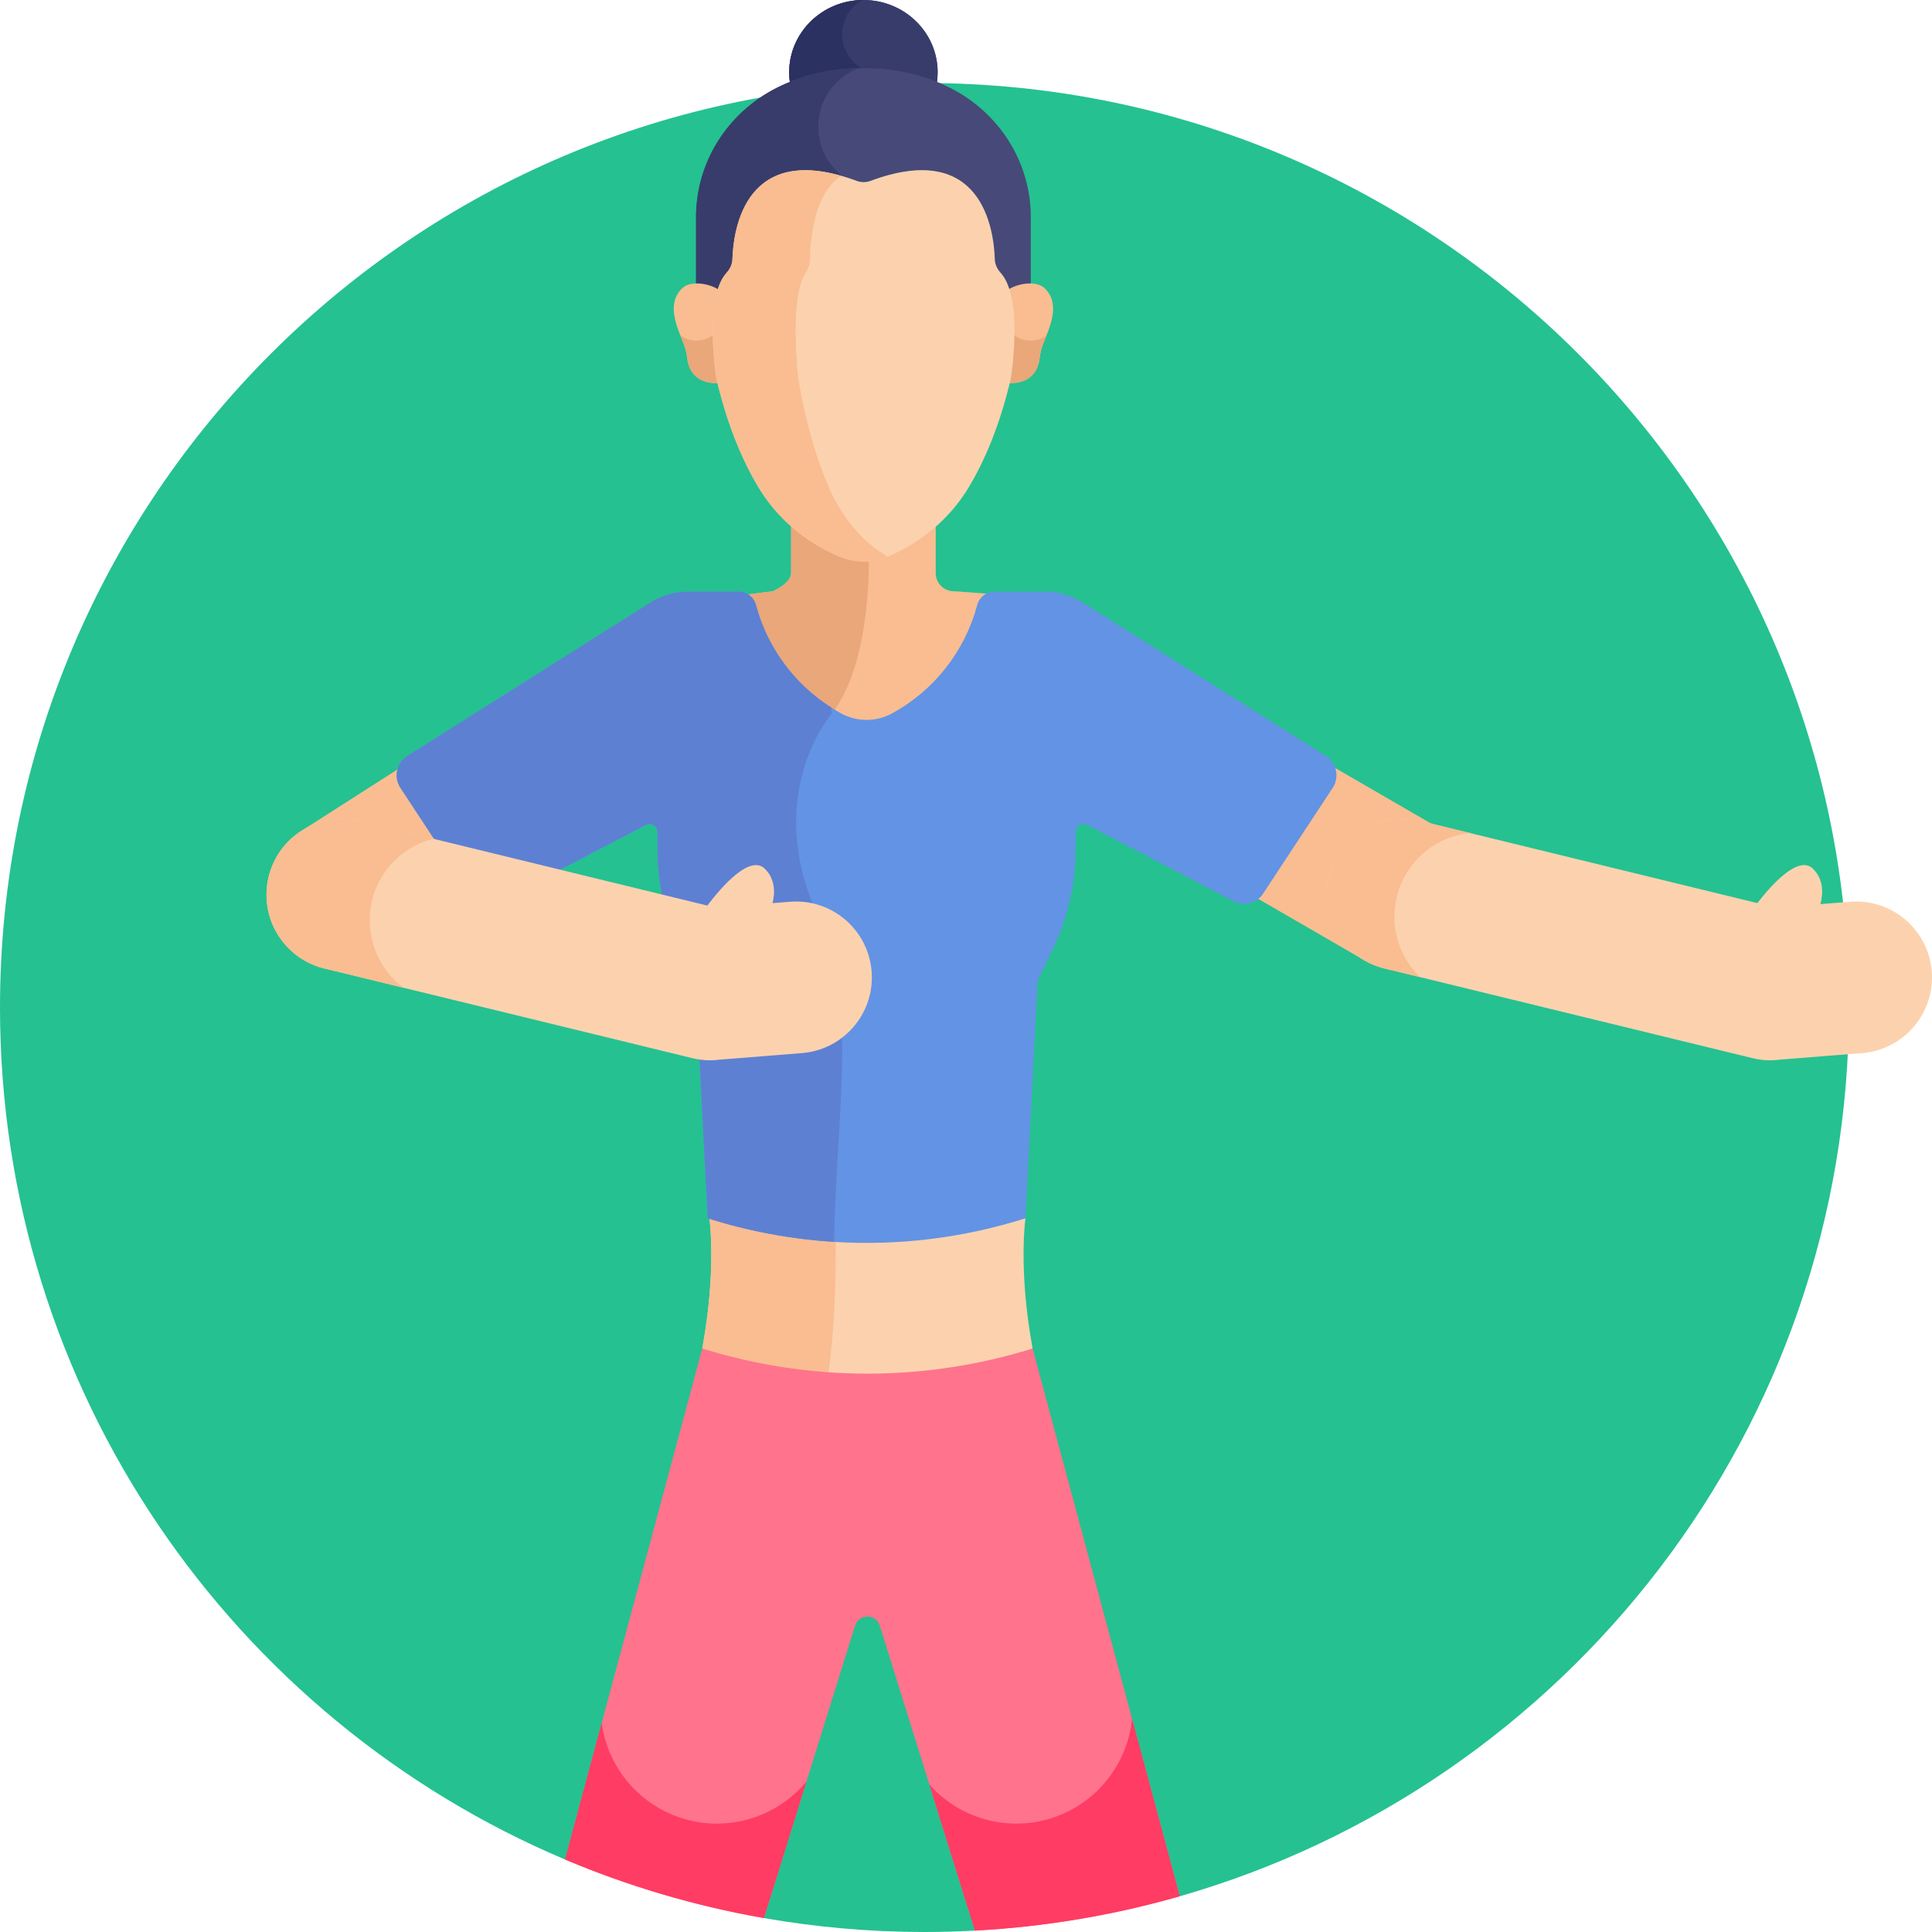 <?xml version="1.0" encoding="iso-8859-1"?>
<!-- Generator: Adobe Illustrator 21.0.0, SVG Export Plug-In . SVG Version: 6.00 Build 0)  -->
<svg xmlns="http://www.w3.org/2000/svg" xmlns:xlink="http://www.w3.org/1999/xlink" version="1.1" id="Capa_1" x="0px" y="0px" viewBox="0 0 512 512" style="enable-background:new 0 0 512 512;" xml:space="preserve" width="512" height="512">
<g>
	<path style="fill:#25C191;" d="M245,22C109.69,22,0,131.69,0,267c0,101.52,61.747,188.617,149.733,225.787v0l52.706,15.521   C216.263,510.729,230.483,512,245,512c4.483,0,8.935-0.129,13.358-0.366l0,0l54.288-9.099C415.054,473.177,490,378.844,490,267   C490,131.69,380.31,22,245,22z"/>
	<path style="fill:#F9BD91;" d="M254.745,156.79c-0.457-0.043-0.922-0.057-1.387-0.071c-0.242-0.015-0.428-0.025-0.489-0.025h-0.076   c-2.658,0-4.814-2.155-4.814-4.813v-14.289c-3.77,3.501-8.131,6.375-12.928,8.441c-3.936,1.695-8.447,1.689-12.369,0   c-4.839-2.084-9.235-4.991-13.027-8.535v14.383c0,2.658-4.812,4.813-4.813,4.813c-0.093,0-0.183,0.013-0.276,0.014   c0.004,0.005,0.007,0.012,0.011,0.017c-1.038,0.122-5.136,0.611-7.52,0.977c0.93,0.66,1.638,1.632,1.95,2.798   c3.456,12.92,12.053,23.722,23.598,30.028c4.384,2.395,9.717,2.395,14.101,0c11.545-6.306,20.142-17.108,23.599-30.028   c0.361-1.35,1.243-2.452,2.399-3.095c-2.418-0.186-5.881-0.447-7.992-0.595C254.723,156.804,254.734,156.795,254.745,156.79z"/>
	<path style="fill:#EAA77A;" d="M220.361,189.219c8.559-11.068,9.939-30.351,9.905-41.988c-2.571,0.229-5.188-0.167-7.585-1.199   c-4.839-2.084-9.235-4.991-13.027-8.535v14.383c0,2.658-4.812,4.813-4.813,4.813c-0.093,0-0.183,0.013-0.276,0.014   c0.004,0.005,0.007,0.012,0.011,0.017c-1.038,0.122-5.136,0.611-7.52,0.977c0.93,0.66,1.638,1.632,1.95,2.798   C202.235,172.568,209.95,182.785,220.361,189.219z"/>
	<path style="fill:#FCD2AE;" d="M271.759,322.85l-3.173-0.19c-25.457,6.958-52.314,6.964-77.774,0.022l-2.81,0.169   c0,0,1.972,13.548-1.894,34.511l0.628,0.903c28.168,8.294,58.121,8.294,86.289,0l0.628-0.903   C269.787,336.398,271.759,322.85,271.759,322.85z"/>
	<path style="fill:#F9BD91;" d="M221.469,327.638c-10.322-0.574-20.599-2.214-30.657-4.956l-2.81,0.169   c0,0,1.972,13.548-1.894,34.511l0.628,0.903c10.734,3.16,21.727,5.108,32.782,5.86C221.337,351.1,221.563,336.705,221.469,327.638z   "/>
	<path style="fill:#F9BD91;" d="M371.678,257.232c-3.421,0-6.887-0.873-10.061-2.711l-97.481-56.445   c-9.614-5.567-12.895-17.873-7.328-27.486c5.567-9.614,17.873-12.896,27.487-7.328l97.481,56.445   c9.614,5.567,12.895,17.873,7.328,27.486C385.375,253.634,378.621,257.232,371.678,257.232z"/>
	<path style="fill:#F9BD91;" d="M90.769,257.232c-6.633,0-13.127-3.278-16.965-9.282c-5.985-9.359-3.249-21.798,6.11-27.783   l88.274-56.445c9.359-5.982,21.798-3.249,27.783,6.111c5.985,9.359,3.249,21.798-6.11,27.783l-88.275,56.445   C98.231,256.206,94.478,257.232,90.769,257.232z"/>
	<path style="fill:#6393E4;" d="M351.353,200.324l-64.387-40.623c-3.014-1.902-6.506-2.911-10.07-2.911H263.53   c-2.153,0-4.001,1.469-4.557,3.549c-3.306,12.358-11.529,22.691-22.572,28.723c-4.194,2.291-9.295,2.291-13.488,0   c-11.043-6.032-19.267-16.364-22.572-28.723c-0.557-2.08-2.404-3.549-4.557-3.549h-13.366c-3.564,0-7.056,1.009-10.07,2.911   l-64.387,40.623c-2.871,1.811-3.696,5.626-1.831,8.462l18.423,28.003c1.711,2.601,5.113,3.483,7.873,2.043l38.729-20.219   c1.41-0.736,3.098,0.287,3.098,1.878v4.503c0,9.161,2.052,18.205,6.004,26.469l4.053,8.474l3.245,62.915l0,0l0,0   c27.393,8.706,56.812,8.706,84.205,0l0.001,0l3.244-62.915l4.055-8.479c3.951-8.262,6.002-17.303,6.002-26.461v-4.505   c0-1.591,1.688-2.614,3.098-1.878l38.729,20.219c2.76,1.441,6.162,0.558,7.873-2.043l18.423-28.003   C355.048,205.95,354.223,202.135,351.353,200.324z"/>
	<path style="fill:#5D80D3;" d="M132.424,238.831l38.729-20.219c1.41-0.736,3.098,0.287,3.098,1.878v4.503   c0,9.161,2.052,18.205,6.004,26.469l4.053,8.474l3.245,62.915l0,0c10.913,3.468,22.149,5.531,33.448,6.236   c0.657-33.66,6.302-64.144-3.599-84.842c-16-33.449,2.959-55.024,2.959-55.024l-0.065-1.715   c-9.718-6.17-16.919-15.807-19.958-27.166c-0.557-2.08-2.404-3.549-4.557-3.549h-13.366c-3.564,0-7.056,1.009-10.07,2.911   l-64.387,40.623c-2.871,1.811-3.696,5.626-1.83,8.462l18.423,28.003C126.262,239.389,129.665,240.272,132.424,238.831z"/>
	<path style="fill:#FF738D;" d="M273.653,357.361c-28.504,8.893-59.04,8.893-87.544,0l-36.375,135.426   c16.703,7.056,34.355,12.306,52.706,15.521l24.165-77.493c1.002-3.213,5.548-3.213,6.55,0l25.203,80.819   c18.732-1.007,36.905-4.116,54.288-9.099L273.653,357.361z"/>
	<path style="fill:#FCD2AE;" d="M230.988,257.426c-0.883-11.073-10.575-19.348-21.651-18.45l-4.606,0.368   c0.691-2.833,0.714-6.363-2.008-9.085c-3.96-3.96-11.52,4.778-15.275,9.725l-91.933-22.411   c-10.791-2.632-21.676,3.985-24.306,14.779c-2.631,10.792,3.985,21.675,14.779,24.307l97.471,23.761   c1.601,0.39,3.202,0.576,4.78,0.576c0.869,0,1.726-0.074,2.575-0.184l21.723-1.733C223.61,278.194,231.872,268.5,230.988,257.426z"/>
	<path style="fill:#383C6B;" d="M228.817,18.501c7.586,0,14.022,1.422,19.44,3.613c0.153-0.963,0.233-1.95,0.233-2.955   C248.49,8.578,239.682,0,228.817,0c-10.865,0-19.673,8.578-19.673,19.159c0,1.005,0.08,1.992,0.233,2.955   C214.794,19.923,221.231,18.501,228.817,18.501z"/>
	<path style="fill:#383C6B;" d="M228.817,18.501c7.586,0,14.022,1.422,19.44,3.613c0.153-0.963,0.233-1.95,0.233-2.955   C248.49,8.578,239.682,0,228.817,0c-10.865,0-19.673,8.578-19.673,19.159c0,1.005,0.08,1.992,0.233,2.955   C214.794,19.923,221.231,18.501,228.817,18.501z"/>
	<path style="fill:#2B3160;" d="M223.164,9.116c0-3.927,2.184-7.343,5.402-9.103c-10.749,0.132-19.423,8.648-19.423,19.147   c0,1.005,0.08,1.992,0.233,2.955c5.418-2.191,11.854-3.613,19.44-3.613c0.117,0,0.229,0.007,0.345,0.008   C225.623,16.858,223.164,13.279,223.164,9.116z"/>
	<path style="fill:#474979;" d="M190.37,77.348L190.37,77.348c0.55-1.754,1.303-3.908,2.322-5.026   c0.917-1.006,1.492-2.251,1.533-3.582c0.238-7.778,3.308-31.745,32.787-20.74c1.158,0.432,2.451,0.432,3.61,0   c29.479-11.005,32.549,12.962,32.787,20.74c0.041,1.331,0.616,2.576,1.533,3.582c1.018,1.118,1.771,3.272,2.322,5.026l0,0   c1.494-0.969,3.812-1.638,5.908-1.59l0.001-0.006V57.47c0-14.305-8.189-27.562-21.477-34.239c-6.07-3.05-13.619-5.167-22.878-5.167   s-16.808,2.117-22.878,5.167c-13.288,6.677-21.477,19.934-21.477,34.239v18.282l0.001,0.006   C186.558,75.71,188.877,76.379,190.37,77.348z"/>
	<path style="fill:#383C6B;" d="M216.849,33.574c0-7.04,4.383-13.044,10.563-15.469c-8.613,0.205-15.717,2.234-21.473,5.126   c-13.288,6.677-21.477,19.934-21.477,34.239v18.282l0,0.006c2.096-0.048,4.415,0.621,5.908,1.59v0   c0.55-1.754,1.304-3.909,2.322-5.026c0.917-1.006,1.492-2.251,1.533-3.582c0.228-7.451,3.072-29.739,29.229-21.923   C219.448,43.782,216.849,38.987,216.849,33.574z"/>
	<path style="fill:#F9BD91;" d="M190.005,100.37c0,0-2.406-14.827,0.365-23.658c-2.514-1.632-7.372-2.429-9.556-0.349   c-4.473,4.258-1.196,10.689,0.373,14.751c0.481,1.247,0.792,2.509,0.933,3.773c0.305,2.746,1.834,6.765,8.173,6.67   C190.197,101.162,190.099,100.772,190.005,100.37z"/>
	<path style="fill:#EAA77A;" d="M189.044,88.726c-1.22,0.969-2.76,1.552-4.439,1.552c-1.637,0-3.14-0.556-4.345-1.482   c0.327,0.828,0.652,1.611,0.926,2.318c0.481,1.247,0.792,2.509,0.933,3.773c0.305,2.746,1.834,6.765,8.173,6.67   c-0.096-0.396-0.194-0.785-0.288-1.187C190.005,100.37,189.129,94.957,189.044,88.726z"/>
	<path style="fill:#F9BD91;" d="M276.82,76.363c-2.185-2.08-7.042-1.283-9.556,0.349c2.771,8.83,0.365,23.658,0.365,23.658   c-0.094,0.402-0.192,0.792-0.288,1.187c6.339,0.095,7.868-3.924,8.173-6.67c0.141-1.264,0.451-2.525,0.933-3.773   C278.015,87.052,281.293,80.622,276.82,76.363z"/>
	<path style="fill:#EAA77A;" d="M273.131,90.278c-1.724,0-3.306-0.611-4.54-1.628c-0.078,6.263-0.962,11.72-0.962,11.72   c-0.094,0.402-0.192,0.792-0.288,1.187c6.34,0.095,7.868-3.924,8.173-6.67c0.141-1.264,0.451-2.525,0.932-3.773   c0.261-0.676,0.57-1.422,0.882-2.209C276.15,89.765,274.702,90.278,273.131,90.278z"/>
	<path style="fill:#FCD2AE;" d="M265.173,72.282c-0.921-1.006-1.499-2.252-1.54-3.584c-0.24-7.782-3.325-31.762-32.951-20.751   c-1.164,0.433-2.463,0.433-3.628,0c-29.626-11.011-32.711,12.969-32.951,20.751c-0.041,1.332-0.619,2.577-1.54,3.584   c-6.176,6.747-2.7,28.063-2.7,28.063c2.954,12.637,7.069,22.024,11.221,28.915c4.913,8.153,12.471,14.504,21.433,18.263   c4.026,1.689,8.659,1.695,12.701,0c8.962-3.759,16.519-10.111,21.433-18.263c4.153-6.891,8.268-16.278,11.222-28.915   C267.873,100.344,271.348,79.029,265.173,72.282z"/>
	<path style="fill:#F9BD91;" d="M219.701,129.259c-3.012-6.891-5.997-16.278-8.139-28.915c0,0-2.521-21.316,1.958-28.063   c0.668-1.006,1.087-2.252,1.117-3.584c0.117-5.225,1.174-17.741,8.355-22.075c-25.835-7.401-28.66,14.667-28.888,22.075   c-0.041,1.332-0.619,2.577-1.54,3.584c-6.176,6.747-2.7,28.063-2.7,28.063c2.954,12.637,7.069,22.024,11.222,28.915   c4.913,8.152,12.471,14.504,21.433,18.263c4.026,1.689,8.658,1.695,12.701,0c0.005-0.002,0.01-0.005,0.016-0.007   C228.739,143.756,223.262,137.407,219.701,129.259z"/>
	<path style="fill:#F9BD91;" d="M97.986,243.888c0-10.429,7.167-19.181,16.844-21.608l-19.315-4.709   c-10.791-2.632-21.676,3.985-24.306,14.779c-2.631,10.792,3.985,21.675,14.779,24.307l20.999,5.119   C101.525,257.716,97.986,251.216,97.986,243.888z"/>
	<path style="fill:#FCD2AE;" d="M511.935,257.427c-0.884-11.074-10.577-19.35-21.651-18.452l-7.856,0.627   c0.753-2.875,0.865-6.538-1.941-9.345c-3.791-3.791-10.88,4.054-14.773,9.071l-89.252-21.758   c-10.792-2.632-21.676,3.985-24.307,14.779c-2.631,10.792,3.985,21.675,14.779,24.307l97.471,23.761   c2.564,0.625,4.902,0.711,7.355,0.392l21.724-1.733C504.558,278.194,512.819,268.5,511.935,257.427z"/>
	<path style="fill:#F9BD91;" d="M369.537,242.938c0-11.551,8.791-21.048,20.048-22.167l-13.123-3.199   c-10.792-2.632-21.676,3.985-24.307,14.779c-2.631,10.792,3.985,21.675,14.779,24.307l9.399,2.291   C372.145,254.898,369.537,249.224,369.537,242.938z"/>
	<path style="fill:#FF3C63;" d="M189.989,483.276c-15.616,0-28.511-11.616-30.536-26.678l-9.72,36.189   c16.703,7.056,34.355,12.306,52.706,15.521l11.287-36.196C208.074,478.931,199.539,483.276,189.989,483.276z"/>
	<path style="fill:#FF3C63;" d="M299.996,455.44c-1.502,15.621-14.66,27.836-30.674,27.836c-9.164,0-17.39-4.004-23.036-10.354   l12.072,38.711c18.732-1.007,36.905-4.116,54.288-9.099L299.996,455.44z"/>
</g>















</svg>

